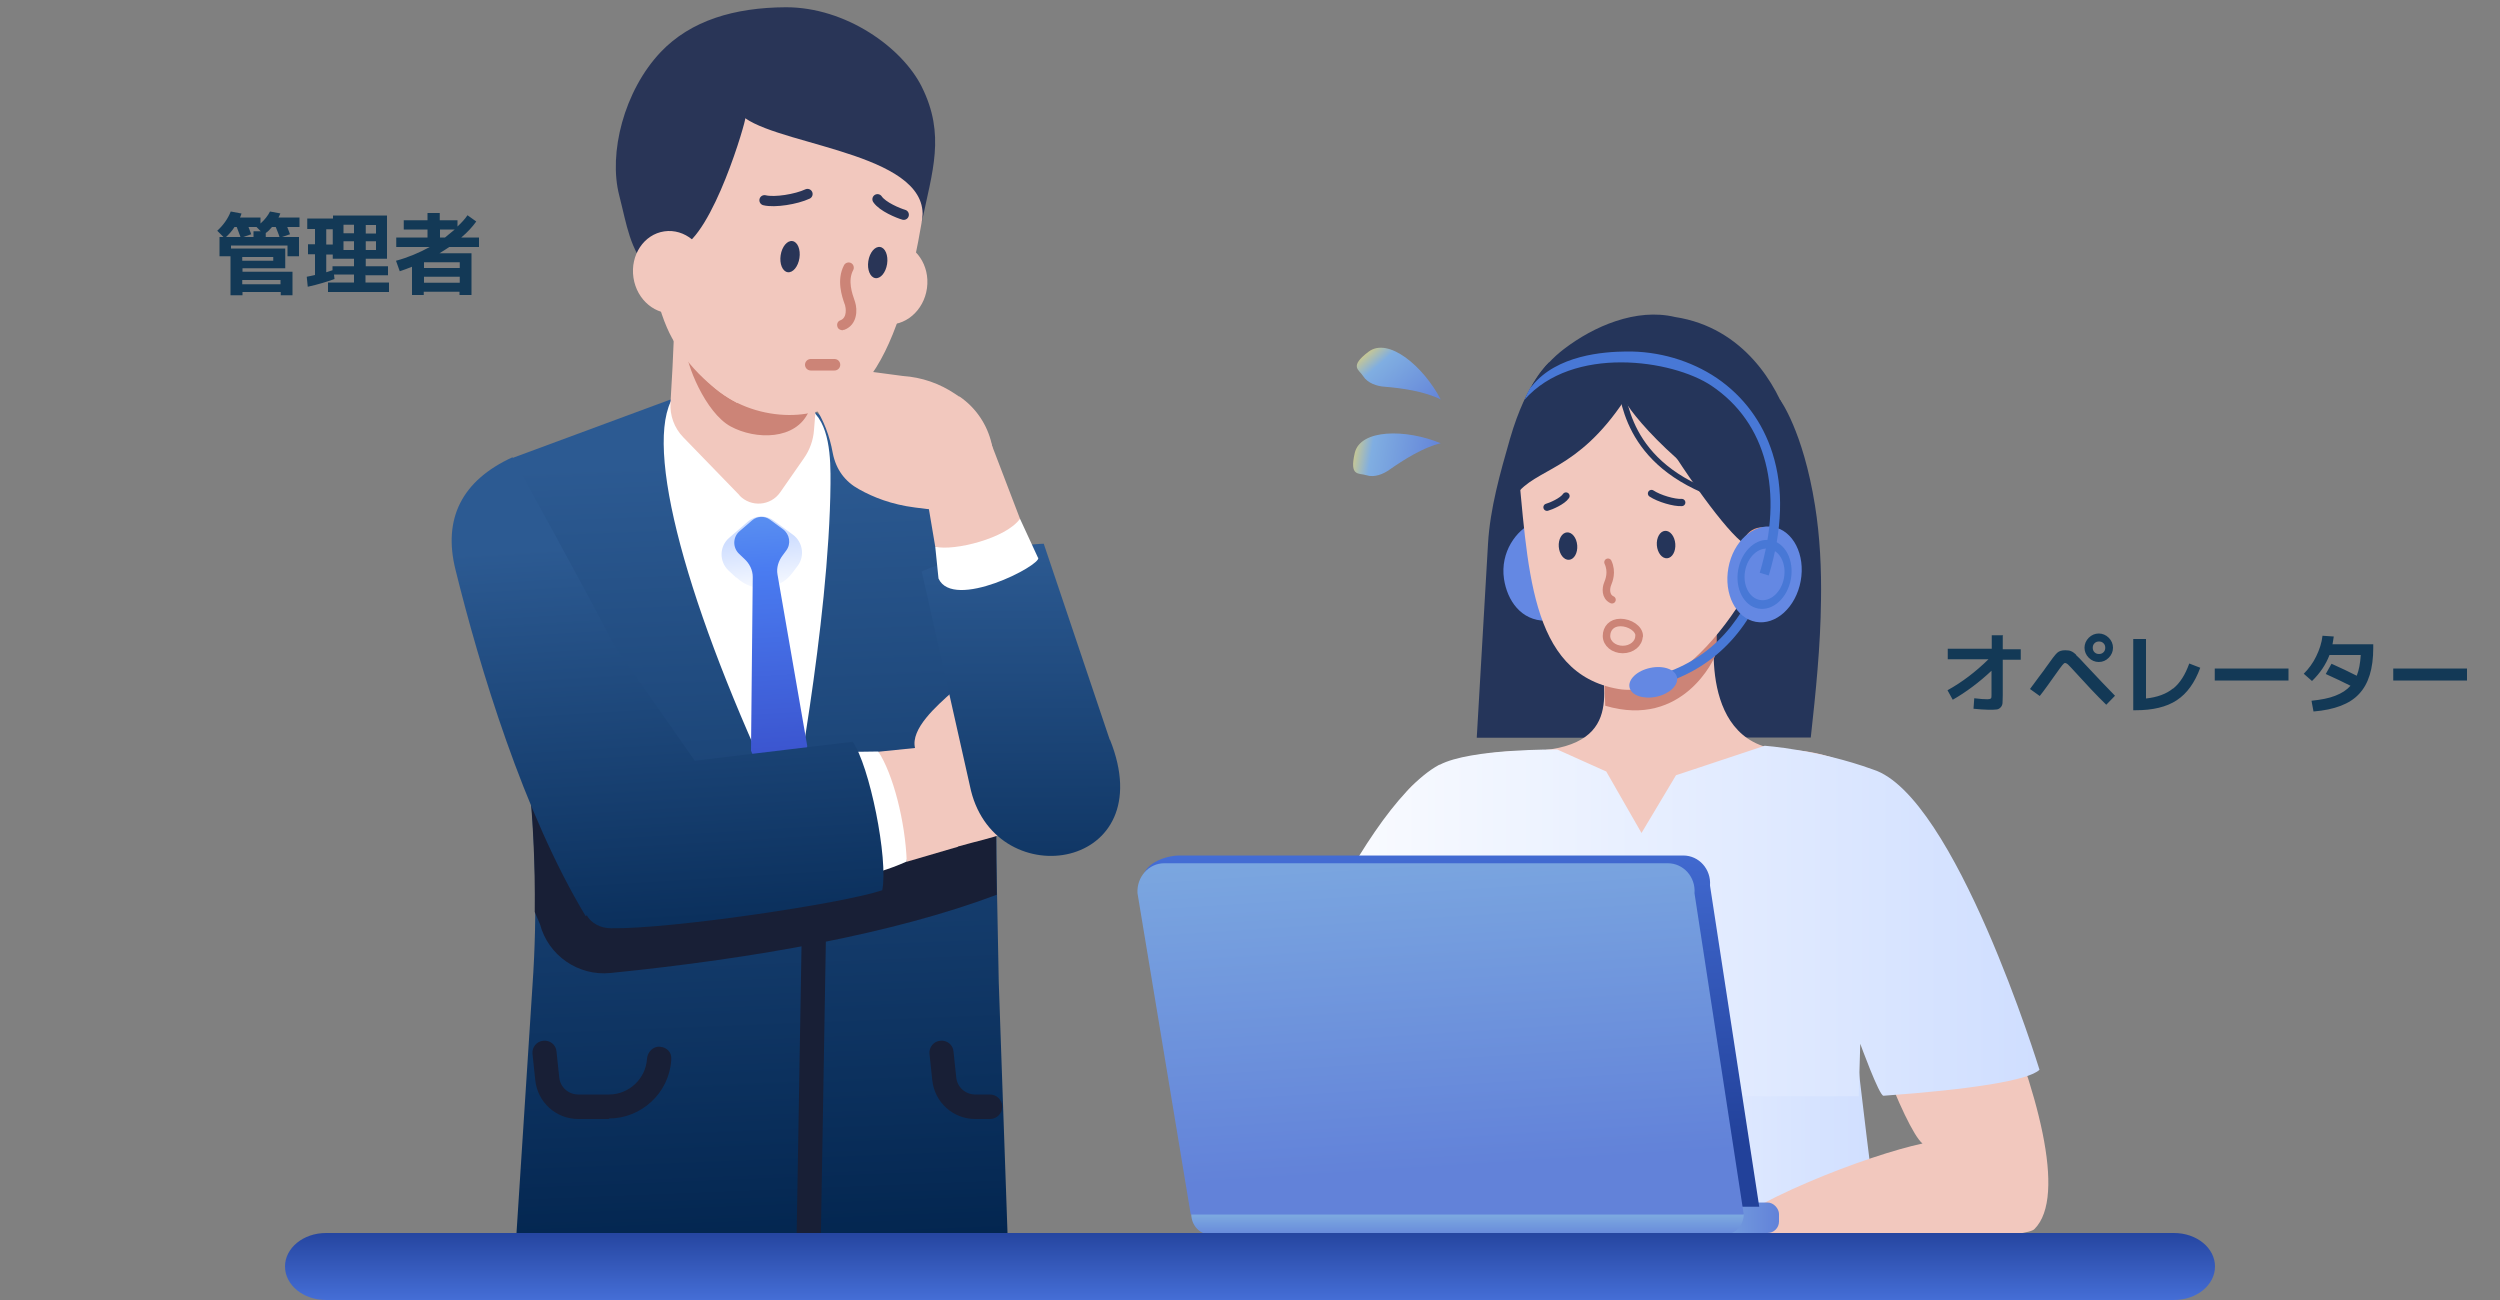 <svg xmlns="http://www.w3.org/2000/svg" xmlns:xlink="http://www.w3.org/1999/xlink" viewBox="0 0 1000 520"><rect x="0" y="0" width="1000" height="520" fill="#808080" stroke="none"/><defs><linearGradient id="_名称未設定グラデーション_26-3" data-name="名称未設定グラデーション 26" x1="502.7" y1="369.3" x2="816" y2="369.3" xlink:href="#_名称未設定グラデーション_26"/><linearGradient id="_名称未設定グラデーション_782-2" data-name="名称未設定グラデーション 782" x1="500" y1="540.2" x2="500" y2="490.4" xlink:href="#_名称未設定グラデーション_782"/><linearGradient id="_名称未設定グラデーション_26" data-name="名称未設定グラデーション 26" x1="306.7" y1="239.7" x2="304.1" y2="216" gradientUnits="userSpaceOnUse"><stop offset="0" stop-color="#fff"/><stop offset="1" stop-color="#cfdeff"/></linearGradient><linearGradient id="_名称未設定グラデーション_145" data-name="名称未設定グラデーション 145" x1="301.3" y1="141.9" x2="311.6" y2="312.9" gradientUnits="userSpaceOnUse"><stop offset="0" stop-color="#89c9f1"/><stop offset=".5" stop-color="#4a7cf1"/><stop offset="1" stop-color="#394fca"/></linearGradient><linearGradient id="linear-gradient-2" x1="263" y1="216.5" x2="275.3" y2="419" xlink:href="#linear-gradient"/><linearGradient id="linear-gradient-3" x1="408" y1="218" x2="409" y2="415.8" xlink:href="#linear-gradient"/><linearGradient id="_名称未設定グラデーション_26-2" data-name="名称未設定グラデーション 26" x1="565.6" y1="464.6" x2="753.5" y2="464.6" xlink:href="#_名称未設定グラデーション_26"/><linearGradient id="linear-gradient" x1="301.1" y1="183.9" x2="314.5" y2="520.8" gradientUnits="userSpaceOnUse"><stop offset="0" stop-color="#2c5a92"/><stop offset="1" stop-color="#00224b"/></linearGradient><linearGradient id="_名称未設定グラデーション_15" data-name="名称未設定グラデーション 15" x1="661.1" y1="487.1" x2="711.5" y2="487.1" gradientUnits="userSpaceOnUse"><stop offset="0" stop-color="#ffdb57"/><stop offset=".3" stop-color="#80aee1"/><stop offset="1" stop-color="#6282d9"/></linearGradient><linearGradient id="_名称未設定グラデーション_15-2" data-name="名称未設定グラデーション 15" x1="587" y1="480.1" x2="587" y2="495.7" xlink:href="#_名称未設定グラデーション_15"/><linearGradient id="_名称未設定グラデーション_782" data-name="名称未設定グラデーション 782" x1="569.2" y1="243.1" x2="583.5" y2="464.8" gradientUnits="userSpaceOnUse"><stop offset=".3" stop-color="#4b76e1"/><stop offset="1" stop-color="#22419a"/></linearGradient><linearGradient id="_名称未設定グラデーション_15-3" data-name="名称未設定グラデーション 15" x1="565" y1="246.1" x2="579.3" y2="467.8" xlink:href="#_名称未設定グラデーション_15"/><linearGradient id="_名称未設定グラデーション_15-4" data-name="名称未設定グラデーション 15" x1="544.8" y1="135.7" x2="571.3" y2="166.3" xlink:href="#_名称未設定グラデーション_15"/><linearGradient id="_名称未設定グラデーション_15-5" data-name="名称未設定グラデーション 15" x1="482.8" y1="307.9" x2="509.3" y2="338.6" gradientTransform="rotate(-40.1 332.758 169.57)" xlink:href="#_名称未設定グラデーション_15"/><style>.cls-1{stroke-width:3px;stroke:#cc8477}.cls-1,.cls-3,.cls-5{fill:none;stroke-linecap:round;stroke-linejoin:round}.cls-6{fill:#133956}.cls-20{fill:#293557}.cls-22{fill:#f2c8be}.cls-23{fill:#181f36}.cls-24{fill:#fff}.cls-3{stroke:#25355a;stroke-width:2.9px}.cls-25{fill:#25355a}.cls-28{fill:#4878d6}.cls-5{stroke:#293557;stroke-width:4.1px}.cls-29{fill:#6488e3}.cls-30{fill:#cc8477}</style></defs><g id="_レイヤー_1" data-name="レイヤー_1"><path class="cls-25" d="M666.2 295.1c2-5 9.6-10.2 9.9-16.3 1.8-30-53.1-65-54.6-94.8-.3-5.6-1.7-39.2-1.7-39.2s-9.1 7.5-15.8 30.7c-3.9 13.6-8 27.9-8.8 42.1-1.5 25.8-3 51.7-4.5 77.5h75.5z"/><path class="cls-25" d="M724.3 295.1c2-18.2 3.9-36.5 4.1-54.9.2-12.7-.4-25.5-2.4-38-4.8-30-14-42.3-14-42.3s-39.6 45.7-44.9 54.4c-14.5 24.1-18.1 52.2-17.2 80.7h74.5z"/><path d="M202 275.1c4.8 10.1 7.9 21 9.2 32.1 3.1 28.9 3.8 58 1.8 86.9l-7 108.4v2h197.4l-3.9-111.7c-.7-49.4-4.7-119.9 11.2-168.2 1.3-4.1-.2-8.5-3.8-10.7L299 148.4 205.5 183c-18.3 9.7-5.3 28.2-9.3 48.6-2.9 14.7-.6 29.9 5.8 43.5z" style="fill:url(#linear-gradient)"/><path class="cls-23" d="M211.1 307.2c2.1 19.2 3 38.4 2.8 57.6l2.1 4.9c3.3 12.5 15.3 20.8 28.2 19.5 58.4-5.9 113.3-15.8 154.5-31.3-.3-17.1-.5-35.3.2-53.4L211 307.2z"/><path class="cls-24" d="m308.5 153.8 15 9.5c8.5 5.4 8.8 20.1 8.7 30.2-.5 56.1-16.2 136.1-16.2 136.1-38.8-79.9-58.2-146.7-47.7-169l40.1-6.9z"/><path d="m294.5 231.1-3.1-2.9c-3.8-3.6-3.7-9.7.3-13.1l7.5-6.5c2.9-2.5 7.1-2.7 10.2-.4l7.8 5.7c3.9 2.9 4.8 8.5 1.9 12.4l-2.1 2.8c-5.4 7.3-15.9 8.2-22.4 1.9z" style="fill:url(#_名称未設定グラデーション_26)"/><path d="M311 229.8c-.5-2.7.4-5.5 2.1-7.7l1.4-1.9c2-2.7 1.4-6.5-1.3-8.5l-5.3-3.9c-2.1-1.5-5-1.4-7 .3l-5.1 4.4c-2.7 2.3-2.8 6.5-.2 9l2.1 2c2.1 1.9 3.4 4.5 3.4 7.3l-.7 69.5c5.2 12.2 10.4 23.6 15.6 33.3 2.5-10.4 4.8-22.3 6.9-35.2L311 229.8z" style="fill:url(#_名称未設定グラデーション_145)"/><path class="cls-22" d="m295.8 198.1-22.5-23.2c-3.6-3.7-5.4-8.7-5.1-13.8.6-9.7 1.1-19.3 1.3-25.2.5-19.5 13.8-21 33.3-15.7 9.5 2.6 21.6 11.9 25.2 22.1l-2.4 29.7c-.3 4.1-1.7 8-4.1 11.4l-9.4 13.5c-3.8 5.5-11.7 6.1-16.3 1.3z"/><path d="M339.2 42.4c-3.1 4.8-1.1 11.2-.6 13.3s.3 6.7-3.5 7.8" style="stroke:#bf867a;stroke-width:3.9px;fill:none;stroke-linecap:round;stroke-linejoin:round"/><path class="cls-30" d="M338.2 76c-4.6 10.3-19 10.2-28 5.3-9.1-4.9-12.2-20.6-12.1-25.9"/><ellipse class="cls-22" cx="355.7" cy="113.1" rx="16.6" ry="14.9" transform="rotate(-82.2 355.944 112.982)"/><path class="cls-30" d="M323.5 164.6c-5.1 11.5-21.2 11.4-31.2 6-10.2-5.5-18.1-25.5-17.9-31.4"/><path class="cls-22" d="M274.4 139.2c9.8 24.3 37.1 30.1 52.7 25.2 18.2-5.7 20.1-32.3 20.1-32.3l-56.6-23.3"/><path class="cls-22" d="M255.1 47.4c7-30.3 37-44.7 66.7-41.3C356.3 10 377.9 37 371.6 72c-.1.8-.3 1.6-.5 2.3-3.7 20.3-11.1 88.4-46 90.5V148l-30.4 13.1c-13.1-7.2-23.3-19.3-27.9-30-6.1-14-7.6-32-11.8-54.7-2.1-9.2-2.3-19.1 0-29z"/><path class="cls-20" d="M271.9 99.3c-1.7.7-13.5 7.8-12 9.5-8.1-9.3-9.1-18.5-12.2-30.6-4.4-16.9 1.9-41.9 16.6-57.4 12-12.6 29.4-17.8 50.1-17.9 23.9 0 46.4 16 54.3 31.8 9.6 19.3 4.2 33.8 0 54.3 5.4-27.1-54.2-30.3-70.6-41.7.5.3-12.8 46.8-26.2 52z"/><ellipse class="cls-22" cx="268.1" cy="108.8" rx="14.9" ry="16.5" transform="rotate(-8.4 268.572 108.713)"/><path class="cls-30" d="M337.1 132.1c-.9 0-1.8-.4-2.1-1.3-.4-1.1 0-2.3 1.2-2.7 2.8-1.1 2.1-5.1 1.8-6.1l-.2-.5c-1-2.9-3.3-9.5-.2-15.4.5-1 1.8-1.4 2.8-.9 1 .5 1.4 1.8.9 2.8-2.3 4.2-.4 9.5.5 12.1l.2.6c1.1 3.3.9 9.2-4.2 11.2-.2 0-.4.1-.6.1z"/><path class="cls-5" d="M323 77.6c-4.5 2.1-13.1 3.5-17.2 2.5M361.5 85.9c-2.1-.6-8.5-3.2-10.5-6.2"/><ellipse class="cls-20" cx="316" cy="102.6" rx="6.3" ry="3.8" transform="rotate(-81.3 316.041 102.617)"/><ellipse class="cls-20" cx="351" cy="105" rx="6.3" ry="3.8" transform="rotate(-81.3 351.054 104.961)"/><path class="cls-23" d="M323.4 501.9c-2.7 0-4.8-2.3-4.8-4.9l2.6-153.6c0-2.7 2.1-5 4.9-4.8 2.7 0 4.8 2.3 4.8 4.9l-2.6 153.6c0 2.7-2.2 4.8-4.9 4.8zM243.6 447.6h-12.3c-8.9 0-16.3-6.7-17.2-15.6l-1.1-10.4c-.3-2.7 1.7-5.1 4.3-5.3 2.8-.3 5.1 1.7 5.3 4.3l1.1 10.4c.4 3.9 3.7 6.8 7.6 6.8h12.3c8 0 14.7-6.3 15.2-14.3.2-2.7 2.5-5.1 5.2-4.8 2.7.2 4.7 2.2 4.5 4.9v.5c-.9 13.1-11.9 23.3-25 23.3zM396 447.6h-5.9c-8.9 0-16.3-6.7-17.2-15.6l-1.1-10.4c-.3-2.7 1.7-5.1 4.3-5.3 2.8-.3 5.1 1.7 5.3 4.3l1.1 10.4c.4 3.9 3.7 6.8 7.6 6.8h5.9c2.7 0 4.9 2.2 4.9 4.9s-2.2 4.9-4.9 4.9z"/><path class="cls-22" d="M383.2 338.6c15.6-4.4 23.2-4.7 28-13.8l-24.9-47.4c-1-1.9-3.5-2.3-5.1-.9-6.7 6-17 15-15.2 22.7l-14.7 1.5 11.4 44 20.5-6z"/><path class="cls-24" d="M340.4 352.2c9.9-3.2 14.5-4.1 22.3-7.6-.6-16.1-5.5-35.1-11.4-44l-21.8.3 10.9 51.3z"/><path d="m341 296.7-63.1 7.6-32.3-46.3c-9.9-19.4-40.6-75.1-40.6-75.1-20.3 9.3-27.9 24.6-22.8 45 9.6 38.9 27.2 97.3 52.1 138.6l.4-.4c1.7 3.1 5.4 5.2 9.7 5.2 23.5.4 92.4-9.8 108.5-15.2 2.5-12.4-5.1-50.1-11.9-59.5z" style="fill:url(#linear-gradient-2)"/><g><path class="cls-22" d="m383.6 158.6-1.5-1c-6.2-4.2-13.4-6.7-20.9-7.2l-24.8-3.3c-6-.4-11.3 4.1-11.9 10.1-.2 2.2.3 3.9 1.2 5.2 3.8 5.6 6.2 12.1 7.4 18.8 1.3 6.7 5 11.5 10.5 14.5 5.7 3.2 13 6.1 22.4 7.3l23.9 3 3.5-6.2c8-14.1 3.8-32-9.6-41.2z"/><path d="m443.9 295.9-26.4-78.4s-7.2-.1-24.9 3.9c-17.8 4-23.9 7.2-23.9 7.2l19.7 87.7c10.5 42.1 76.5 31.7 55.6-20.4z" style="fill:url(#linear-gradient-3)"/><path class="cls-24" d="m415.2 223.1-7.2-15.6-33.9 11.2 1.3 12.7c5.9 13 41.1-5.3 39.9-8.3z"/><path class="cls-22" d="m368.6 186.1 26.7-11.8 12.7 33.2c-5.5 7.8-26.3 13-33.9 11.2l-5.5-32.6z"/></g><g><path class="cls-22" d="m581.5 396 149-.2s30.3-47.8 30.6-55c6.3-27.5-27.9-41-45.3-40.7-37.8-.3-29.6-50-29.6-50L641 262.3c-.7 13.3 10.2 39.1-34.6 38.2-20.4.2-54.6 9.4-49 38.8l24.3 56.7z"/><path class="cls-30" d="M686 258.4v4c0 .4-12.6 29.2-43.9 19.9-.1-2.7-.5-13.6-.6-16.2v-3.7l45.2-20.4v16.4z"/><path d="M565.6 509.7c3.7-33.5 9.1-79 7.9-79-.6 0 169.2-11.1 169.2-11.1.3 7 6.8 57.6 10.8 90.2H565.7z" style="fill:url(#_名称未設定グラデーション_26-2)"/><path class="cls-22" d="M681.6 497.3c16.5-16.7 65.9-35.3 87.4-39.9-6.8-5.4-26.9-56.9-28.6-80.6l6.3-65.5c19 6.6 93.3 154.1 67.1 180.3-5.1 6-132.2 5.6-132.2 5.6z"/><path d="M549.9 457.4c6.8-5.4 26.9-56.9 28.6-80.6l-6.3-65.5c-19 6.6-87.1 154.1-60.9 180.3 25.6 29.9 112.4 22.3 112.4 22.3l-3.7-21.4s-46.3-15.3-70.1-35.2z" style="fill:#ed9a78"/><path d="M575.9 305.9c12.3-6.5 47-6.1 47-6.1l19.6 8.8 14.1 24.6 13.8-23.1 35.5-11.8s21.3 1.5 43.3 9.5c32.8 10.3 66.6 120.1 66.6 120.1-4.4 4.3-27.6 7.9-62.4 10.4-1.7.1-9.3-20.8-9.3-20.8l-.6 21H573.1l-1.1-14.9-6.8 16.7c-40.9-1.9-62.6-5.6-62.7-12.4 0 0 39.2-103.6 73.2-122z" style="fill:url(#_名称未設定グラデーション_26-3)"/></g><g><rect x="661.1" y="481" width="50.5" height="12.2" rx="4.6" ry="4.6" style="fill:url(#_名称未設定グラデーション_15)"/><path d="M484.4 493.9h205.2c4.4 0 7.9-3.7 7.9-8.3h-221c0 4.6 3.5 8.3 7.9 8.3z" style="fill:url(#_名称未設定グラデーション_15-2)"/><path d="M482.7 482.7h221L684 354.2c.5-6.5-4.4-12-10.7-12H471.9c-6.2 0-15.2 3.6-14.7 10.1l25.4 130.4z" style="fill:url(#_名称未設定グラデーション_782)"/><path d="M476.5 485.8h221l-19.7-128.5c.5-6.5-4.4-12-10.7-12H465.7c-6.2 0-11.1 5.5-10.7 12l21.3 128.5z" style="fill:url(#_名称未設定グラデーション_15-3)"/></g><path class="cls-29" d="M613.2 209.1c-6.6 2.9-13.2 11.7-11.6 22.5 1.3 8.6 6.8 16.7 16.7 16.7-4.2-11.7-5.2-27.2-5.1-39.2z"/><path class="cls-22" d="M713.9 198.1c-4.5 29.4-37 82.5-66.5 77.5-36.1-6.2-36.1-49.4-40.6-93.5-3-29.6 32-49.6 61.6-45.2 29.6 4.4 49.9 31.8 45.5 61.2z"/><g><path class="cls-25" d="M715.4 168.4c-4.5-14.1-17.8-37.4-45.4-41.6-15.5-3.7-32.5 3.7-44.4 12.8-17.5 13.3-23.5 37-19.4 58.6 8.3-11.2 24.5-9.4 43.7-38.3.4 3 23.4 32.5 61.1 50.3 7.4-12.8 8.9-27.8 4.4-41.8z"/><path class="cls-25" d="M704.9 204c-50.5-9-55.7-37.6-57.9-49.8l-.3-1.5 2.4-.4.3 1.6c2.3 12.7 7.1 39.2 55.9 47.9l-.4 2.4zM714.4 210.9c-.3 0-.7-.2-.8-.6-4-12.6-12-24.9-23.7-36.5-.3-.3-.3-.8 0-1.1.3-.3.8-.3 1.1 0 11.9 11.8 20 24.4 24.1 37.2.1.4 0 .9-.5 1h-.2zM720.5 212.5c-.4 0-.7-.3-.8-.7-3.7-19.4-12.7-37.6-25.9-52.8-.3-.3-.3-.8 0-1.1.3-.3.8-.3 1.1 0 13.4 15.4 22.5 33.9 26.3 53.6 0 .4-.2.9-.6.9h-.2z"/><path class="cls-1" d="M643.2 224.9c1.8 3.9.4 7.3-.2 8.8s-1 4.9 1.8 6.2"/><ellipse class="cls-25" cx="666.5" cy="217.6" rx="3.7" ry="5.5" transform="rotate(-4.4 669.4 218.627)"/><ellipse class="cls-25" cx="627.2" cy="218.3" rx="3.7" ry="5.5" transform="rotate(-4.4 629.001 218.379)"/><path class="cls-3" d="M660.6 197.4c3 2 9.1 3.8 12.1 3.6M618.8 202.9c1.5-.4 6.2-2.4 7.6-4.5"/><path class="cls-25" d="M601.9 195.6h-.3c-.4-.2-.6-.6-.5-1 6.8-17.1 16.1-28.7 27.7-34.6.4-.2.9 0 1.1.4.2.4 0 .9-.4 1.1-11.3 5.7-20.3 17-27 33.7-.1.3-.4.5-.8.5zM648.6 161c-.4 0-.8-.4-.8-.8.1-9.1 2.7-18 7.4-25.8.2-.4.7-.5 1.1-.3.4.2.5.7.3 1.1-4.5 7.5-7 16.2-7.1 25 0 .4-.4.8-.8.8z"/></g><path class="cls-25" d="M664 172.8c16.2 26.2 31.4 45.4 35.8 45.7 4.4.3 7.6 10.4 7.6 10.4l4.8 20.8s7.9.9 8.9-.3c1-1.3 1.6-17.3 1.6-17.3l-.6-27.4"/><path class="cls-22" d="M710.5 232c-2.2 6.9-7.8 11.2-12.6 9.7s-7.4-11.4-5.2-18.3 9.2-10 14-8.5c4.8 1.5 6 10.2 3.9 17z"/><path d="M324.3 145.9h9.5" style="stroke-width:4.6px;fill:none;stroke-linecap:round;stroke-linejoin:round;stroke:#cc8477"/><path d="M697.2 228c-.8 9.7 1.3 17.8 4.7 18.1 3.4.3 6.9-7.3 7.7-17 .8-9.7-1.3-17.8-4.7-18.1-2.2-.2-6.3 1.1-7.8 6.1-.8 2.6.5 7.6.2 11z" style="fill:#f69f7a"/><path d="M702.5 226c0 4.1-3.1 6-2.6 7.8 0 0 .9 3.7 2.8 3.7 2.6.2 5.2-4.5 5.7-10.5s-1.2-11.1-3.9-11.3c-2.3-.2-4.6 3.5-5.4 8.5-.1.6 3.4-1.8 3.4 1.9z" style="fill:#d97750"/><path d="M662.2 136.3h-.7.7z" style="fill:#2e3045"/><g><path class="cls-28" d="m661.9 274.3-.9-3.6c20.6-5.3 35.1-19.3 42.9-41.6l3.5 1.3c-4.2 11.9-10.2 21.6-17.9 28.9-7.5 7.2-16.9 12.3-27.7 15.1z"/><ellipse class="cls-29" cx="705.7" cy="229.7" rx="19.3" ry="14.7" transform="rotate(-79.6 705.795 229.658)"/><ellipse class="cls-28" cx="705.7" cy="229.7" rx="13.9" ry="10.7" transform="rotate(-79.6 705.795 229.658)"/><ellipse class="cls-29" cx="705.7" cy="229.7" rx="10.4" ry="7.9" transform="rotate(-79.6 705.795 229.658)"/><ellipse class="cls-29" cx="661.4" cy="272.5" rx="9.7" ry="5.9" transform="rotate(-12 663.409 273.179)"/><path class="cls-28" d="M709 181.3c-3.9-12.4-11.6-22.8-22.3-30.1-10.4-7-23.3-10.8-36.3-10.6-8.7.1-27.7 1.3-37.7 13.9-.8.4-2.3 4-2.9 5.4 19.3-21.9 59.1-16.1 74.8-5.6 22 14.8 29.1 42.1 19.3 74.8l3.6 1.1c5.5-18.3 6-34.7 1.5-48.9z"/></g><path class="cls-1" d="M655.6 254.4c0 3-2.9 5.4-6.5 5.4s-6.5-2.4-6.5-5.4 2-5.4 5.6-5.4 7.5 2.4 7.5 5.4z"/><path d="M576.3 159.8c-7-13.4-21-25.1-28.9-19.1s-3.8 7.1-2.1 9.8 5.4 4 8.6 4.2c6.4.5 16 1.8 22.4 5.1z" style="fill:url(#_名称未設定グラデーション_15-4)"/><path d="M576.3 177.3c-14-5.8-32.2-5.7-34.4 3.9s1.6 7.9 4.7 8.9 6.7-.4 9.3-2.3c5.3-3.7 13.4-8.9 20.4-10.5z" style="fill:url(#_名称未設定グラデーション_15-5)"/><path d="M869.6 520H130.4c-9.1 0-16.4-6-16.4-13.4s7.3-13.4 16.4-13.4h739.2c9.1 0 16.4 6 16.4 13.4s-7.3 13.4-16.4 13.4z" style="fill:url(#_名称未設定グラデーション_782-2)"/><path class="cls-6" d="m112.3 85.4-4.3-.8c-.8 1.6-2.1 3.3-3.8 4.8V87H96c.2-.4.4-.9.6-1.6l-4.3-.8c-1.1 2.8-2.9 5.4-5.4 7.7l2.5 2.5h-1.6v7.7h4.4v15.6H97v-1.3h15.3v1.3h4.7v-9.4H97v-1.4h17.1v-7.9H92.4v-1.2H115v4.3h4.6v-7.7h-6.8l3.2-1.1c-.4-1-.7-2-1.1-2.9h4.9V87h-8.4c.3-.5.5-1.1.7-1.6zm-15.4 17.4h12.4v1.5H96.9v-1.5zm0 9.2h15.3v1.7H96.9V112zm-6.5-17.2c1.2-1.1 2.4-2.4 3.4-4h.9c.4 1 .9 2.3 1.5 4h-5.8zm11-2.3v2.3h-4.1l3.2-1.1c-.2-.6-.6-1.6-1.1-2.9h3.2l1.7 1.7h-3zm10.4 2.3h-5.5v-1.6c.9-.6 1.7-1.4 2.5-2.4h1.5c.6 1.6 1.2 2.9 1.5 4zm34.5 15.3h8.9v-3.6h-8.9v-3h8.5V86.2h-21.6v1.2h-10.3v4.2h3.1v6.1h-2.8v4h2.8v8.3c-1 .2-2.1.5-3.3.7l.4 4c4.1-.9 7.7-2 10.7-3.1l-.2-1.8h8v3.2h-10.4v3.8h24.4V113h-9.4v-3.2zm0-20.1h4.1v3.4h-4.1V90zm0 6.5h4.1v3.5h-4.1v-3.5zm-15.8-4.8h2.6v6.1h-2.6v-6.1zm11.1 14.8H133v1.6c-.7.2-1.5.5-2.5.8v-7.1h2.6v1.7h8.5v3zm0-6.5h-4.2v-3.5h4.2v3.5zm0-6.7h-4.2v-3.4h4.2v3.4zm50 5.5V95h-7.1c2.5-2.1 4.5-4.3 6-6.4l-3.5-2.5c-1 1.5-2.4 3-4 4.5v-2.5h-7.1v-2.9H171v2.9h-9.5v3.7h9.5V95h-12.5v3.8h13.4c-4.2 2.3-8.7 4.2-13.5 5.5l1.5 4.2c1.4-.5 3-1 4.9-1.8V118h4.7v-1.3h14.3v1.3h4.8v-16.7h-12.8c1.8-1.1 3-1.9 3.9-2.5h12zm-7.7 14.3h-14.3v-2.4h14.3v2.4zm0-8.2v2.3h-14.3v-2.3h14.3zM176 95v-3.2h5.9c-1.2 1-2.5 2.1-3.9 3.2h-1.9zM801.3 254.1h-4.6v5.4h-17.6v4.2h16.3c-5.1 5-10.6 9.2-16.4 12.4l2.1 3.8c5.4-3.1 10.6-7 15.5-11.6v9.7c0 .7 0 1.2-.3 1.4-.2.2-.7.3-1.4.3-1.1 0-2.9-.1-5.2-.4l-.3 4.2c2.4.2 4.4.4 6 .4s2.4 0 3.1-.1c.7 0 1.3-.4 1.7-.8.5-.5.7-1 .8-1.7 0-.7.1-1.7.1-3.1v-14.3h7.2v-4.2h-7.2v-5.4zm38.2 10.7c1.6 0 2.9-.6 4-1.7s1.7-2.5 1.7-4-.6-2.9-1.7-4-2.5-1.7-4-1.7-2.9.6-4 1.7-1.7 2.5-1.7 4 .6 2.9 1.7 4 2.5 1.7 4 1.7zm-1.7-7.5c.5-.5 1.1-.7 1.8-.7s1.3.2 1.8.7c.5.5.7 1.1.7 1.8s-.2 1.3-.7 1.8c-.5.5-1.1.7-1.8.7s-1.3-.2-1.8-.7c-.5-.5-.7-1.1-.7-1.8s.2-1.3.7-1.8zm-7.3 4.6c-.7-.6-1.3-1.1-2-1.4-.6-.3-1.4-.4-2.4-.4-1.4 0-2.4.3-3.2 1-.8.7-2.3 2.7-4.7 6.1 0 .1-1 1.4-2.8 3.8-1.8 2.4-2.9 3.9-3.4 4.6l3.9 2.8c1.9-2.4 4-5.4 6.5-8.9 1.2-1.7 2-2.8 2.5-3.4s.8-.9 1.1-.9.8.2 1.3.7c.5.5 1.6 1.6 3.2 3.4 3.9 4.3 7.8 8.5 12 12.6l3.5-3.6c-2.9-2.9-6.8-7.1-11.9-12.5-1.8-2-3.1-3.3-3.8-3.9zm38.7 13.5c-2.7 2.2-6.3 3.5-10.8 4v-23.8h-5.1v28.5h.9c6.9 0 12.4-1.3 16.5-4s7.2-7 9.4-13l-4.4-1.7c-1.6 4.5-3.7 7.8-6.4 10zm16.7-3.2h29.5v-4.8h-29.5v4.8zm47.6-17.6-4.5-.3c-.3 2.8-1.2 5.5-2.5 8.2-1.3 2.7-3 5-5 7l3.3 2.9c3.2-3.1 5.5-6.5 7-10.4h12.5c-.2 3.3-.7 6-1.6 8.3-2.9-1.5-6.3-3.1-10.1-4.8l-2.3 4.1c3.8 1.7 7.1 3.3 9.9 4.7-1.5 1.7-3.5 3-6.1 4-2.5 1-5.7 1.6-9.5 2l.8 4.3c8.4-.7 14.5-3 18.2-7 3.8-4 5.7-10.1 5.7-18.4v-1.5H933c.2-.9.3-1.9.5-3.1zm23.8 12.8v4.8h29.5v-4.8h-29.5z"/></g></svg>